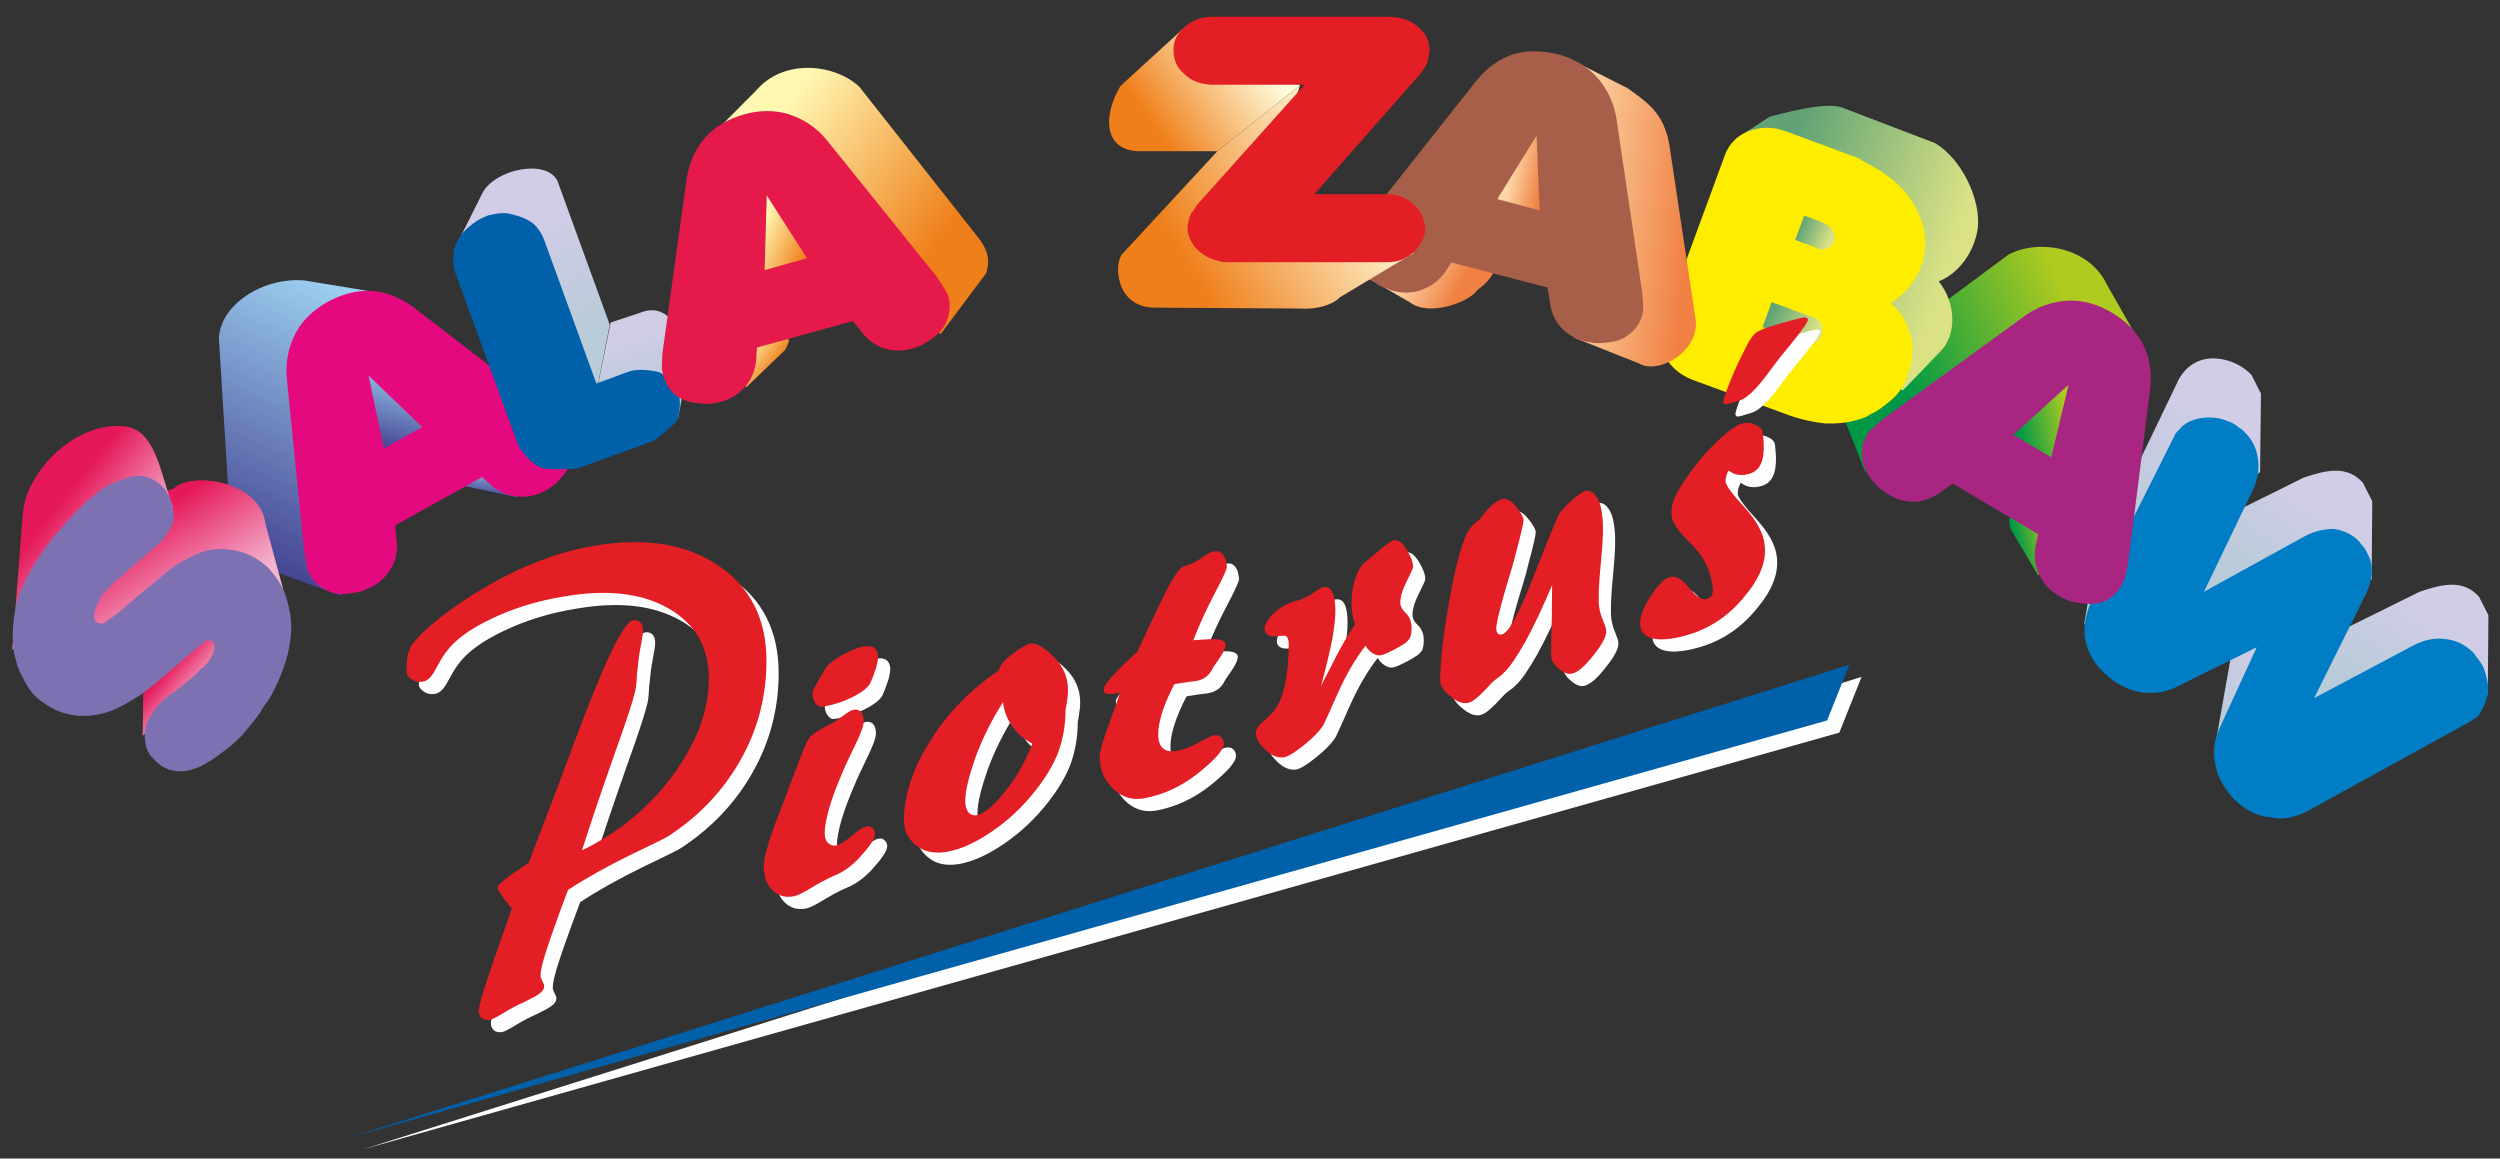 <?xml version="1.0" standalone="no"?>
<!DOCTYPE svg PUBLIC "-//W3C//DTD SVG 1.1//EN" "http://www.w3.org/Graphics/SVG/1.1/DTD/svg11.dtd">
<svg xmlns="http://www.w3.org/2000/svg" xmlns:xlink="http://www.w3.org/1999/xlink" xml:space="preserve" width="8200" height="3800" version="1.1" style="shape-rendering:geometricPrecision; text-rendering:geometricPrecision; image-rendering:optimizeQuality; fill-rule:evenodd; clip-rule:evenodd" viewBox="0 0 8200 3800">
 <rect x="0" y="0" width="8200" height="3800" fill="#333333" stroke="none"/>
 <defs>
  <style type="text/css">
   <![CDATA[
    .fil35 {fill:#FEFEFE}
    .fil12 {fill:#FFED00}
    .fil16 {fill:#A75F4A}
    .fil23 {fill:#E5097F}
    .fil34 {fill:#E51A4B}
    .fil19 {fill:#E31E24}
    .fil8 {fill:#A82682}
    .fil27 {fill:#7E71B1}
    .fil4 {fill:#007DC4}
    .fil30 {fill:#0060AA}
    .fil10 {fill:url(#id0)}
    .fil7 {fill:url(#id1)}
    .fil26 {fill:url(#id2)}
    .fil28 {fill:url(#id3)}
    .fil20 {fill:url(#id4)}
    .fil18 {fill:url(#id5)}
    .fil33 {fill:url(#id6)}
    .fil29 {fill:url(#id7)}
    .fil1 {fill:url(#id8)}
    .fil3 {fill:url(#id9)}
    .fil32 {fill:url(#id10)}
    .fil2 {fill:url(#id11)}
    .fil9 {fill:url(#id12)}
    .fil15 {fill:url(#id13)}
    .fil0 {fill:url(#id14)}
    .fil11 {fill:url(#id15)}
    .fil5 {fill:url(#id16)}
    .fil21 {fill:url(#id17)}
    .fil17 {fill:url(#id18)}
    .fil6 {fill:url(#id19)}
    .fil24 {fill:url(#id20)}
    .fil22 {fill:url(#id21)}
    .fil25 {fill:url(#id22)}
    .fil14 {fill:url(#id23)}
    .fil31 {fill:url(#id24)}
    .fil13 {fill:url(#id25)}
   ]]>
  </style>
  <linearGradient id="id0" gradientUnits="userSpaceOnUse" x1="5807.95" y1="1031.05" x2="5951.6" y2="1101.91">
   <stop offset="0" style="stop-opacity:1; stop-color:#61A375"/>
   <stop offset="1" style="stop-opacity:1; stop-color:#DBE285"/>
  </linearGradient>
  <linearGradient id="id1" gradientUnits="userSpaceOnUse" x1="6253.51" y1="1298.18" x2="6818.04" y2="1058.86">
   <stop offset="0" style="stop-opacity:1; stop-color:#009846"/>
   <stop offset="1" style="stop-opacity:1; stop-color:#B0CB1F"/>
  </linearGradient>
  <linearGradient id="id2" gradientUnits="userSpaceOnUse" x1="181.35" y1="1666.34" x2="425.83" y2="1863.02">
   <stop offset="0" style="stop-opacity:1; stop-color:#E51859"/>
   <stop offset="1" style="stop-opacity:1; stop-color:#F5B5D2"/>
  </linearGradient>
  <linearGradient id="id3" gradientUnits="userSpaceOnUse" x1="1840.52" y1="1161.85" x2="1651.22" y2="723.59">
   <stop offset="0" style="stop-opacity:1; stop-color:#B7CBD8"/>
   <stop offset="1" style="stop-opacity:1; stop-color:#D2CDE7"/>
  </linearGradient>
  <linearGradient id="id4" gradientUnits="userSpaceOnUse" x1="1243.25" y1="1505.55" x2="1326.37" y2="1188.07">
   <stop offset="0" style="stop-opacity:1; stop-color:#393185"/>
   <stop offset="1" style="stop-opacity:1; stop-color:#A2D9F7"/>
  </linearGradient>
  <linearGradient id="id5" gradientUnits="userSpaceOnUse" x1="3862.09" y1="820.96" x2="4441.97" y2="471.14">
   <stop offset="0" style="stop-opacity:1; stop-color:#EF7F1A"/>
   <stop offset="1" style="stop-opacity:1; stop-color:#FFFBDB"/>
  </linearGradient>
  <linearGradient id="id6" gradientUnits="userSpaceOnUse" x1="3034.31" y1="857" x2="2496.11" y2="461.92">
   <stop offset="0" style="stop-opacity:1; stop-color:#EF7F1A"/>
   <stop offset="1" style="stop-opacity:1; stop-color:#FFF7B2"/>
  </linearGradient>
  <linearGradient id="id7" gradientUnits="userSpaceOnUse" xlink:href="#id3" x1="2132.43" y1="1297.4" x2="2064.67" y2="1092.27">
  </linearGradient>
  <linearGradient id="id8" gradientUnits="userSpaceOnUse" xlink:href="#id3" x1="7749.28" y1="2289.17" x2="7958.16" y2="1984.67">
  </linearGradient>
  <linearGradient id="id9" gradientUnits="userSpaceOnUse" xlink:href="#id3" x1="6909.6" y1="1760.65" x2="7342.2" y2="1463.33">
  </linearGradient>
  <linearGradient id="id10" gradientUnits="userSpaceOnUse" xlink:href="#id6" x1="2541.65" y1="1209.83" x2="2440.19" y2="1140.29">
  </linearGradient>
  <linearGradient id="id11" gradientUnits="userSpaceOnUse" xlink:href="#id3" x1="7368.53" y1="1915.15" x2="7577.37" y2="1610.65">
  </linearGradient>
  <linearGradient id="id12" gradientUnits="userSpaceOnUse" xlink:href="#id0" x1="5903.23" y1="744.93" x2="6003.69" y2="788.35">
  </linearGradient>
  <linearGradient id="id13" gradientUnits="userSpaceOnUse" x1="5155.66" y1="675.07" x2="5543.22" y2="714.07">
   <stop offset="0" style="stop-opacity:1; stop-color:#FCD5A6"/>
   <stop offset="1" style="stop-opacity:1; stop-color:#F08143"/>
  </linearGradient>
  <linearGradient id="id14" gradientUnits="userSpaceOnUse" xlink:href="#id3" x1="7244.32" y1="2325.92" x2="7451.44" y2="2228.26">
  </linearGradient>
  <linearGradient id="id15" gradientUnits="userSpaceOnUse" xlink:href="#id0" x1="5801.45" y1="718.41" x2="6379.25" y2="909.75">
  </linearGradient>
  <linearGradient id="id16" gradientUnits="userSpaceOnUse" xlink:href="#id1" x1="6614.75" y1="1386.9" x2="6784.23" y2="1349.34">
  </linearGradient>
  <linearGradient id="id17" gradientUnits="userSpaceOnUse" xlink:href="#id4" x1="1591.02" y1="1641.65" x2="1605.12" y2="1521.73">
  </linearGradient>
  <linearGradient id="id18" gradientUnits="userSpaceOnUse" xlink:href="#id5" x1="3780.28" y1="413.7" x2="4121.62" y2="173.26">
  </linearGradient>
  <linearGradient id="id19" gradientUnits="userSpaceOnUse" xlink:href="#id1" x1="6615.02" y1="1791.7" x2="6730.58" y2="1764.5">
  </linearGradient>
  <linearGradient id="id20" gradientUnits="userSpaceOnUse" xlink:href="#id2" x1="500.75" y1="1679.76" x2="693.59" y2="1980.92">
  </linearGradient>
  <linearGradient id="id21" gradientUnits="userSpaceOnUse" xlink:href="#id4" x1="756.45" y1="1958.28" x2="1222.77" y2="914.7">
  </linearGradient>
  <linearGradient id="id22" gradientUnits="userSpaceOnUse" xlink:href="#id2" x1="549.58" y1="2189.8" x2="655.92" y2="2280.1">
  </linearGradient>
  <linearGradient id="id23" gradientUnits="userSpaceOnUse" xlink:href="#id13" x1="4960.17" y1="545.55" x2="5064.31" y2="566.65">
  </linearGradient>
  <linearGradient id="id24" gradientUnits="userSpaceOnUse" xlink:href="#id6" x1="2666.11" y1="788.16" x2="2505.85" y2="718.94">
  </linearGradient>
  <linearGradient id="id25" gradientUnits="userSpaceOnUse" xlink:href="#id13" x1="4617.8" y1="866.99" x2="4782.14" y2="952.81">
  </linearGradient>
 </defs>
 <g id="Warstwa_x0020_1">
  <g id="_2244090014976">
   <polygon class="fil0" points="7434,2087 7324,2116 7262,2467 7360,2389 "/>
   <path class="fil1" d="M7936 1941l-299 148 -92 267 615 -81 2 -257 -31 -61c-52,-57 -118,-42 -195,-16z"/>
   <path class="fil2" d="M7555 1567l-298 148 -92 267 614 -81 2 -257 -31 -61c-52,-57 -118,-42 -195,-16z"/>
   <path class="fil3" d="M7147 1243l-271 564 -40 242 577 -501 3 -257 -31 -61c-52,-57 -178,-92 -238,13z"/>
   <path class="fil4" d="M7582 2653l525 -289c3,-4 7,-4 10,-8 5,-1 7,-3 10,-7 4,-3 7,-7 7,-10 4,-4 5,-9 7,-11 9,-16 14,-32 19,-51 3,-18 1,-37 -5,-57 -2,-12 -6,-22 -11,-35 -7,-10 -15,-24 -22,-31 -3,-3 -3,-7 -7,-10 0,0 -4,-4 -5,-6 -27,-25 -56,-39 -91,-42 -33,-5 -68,3 -103,21l-326 173 170 -341c13,-28 18,-51 20,-74 -1,-21 -3,-40 -15,-59 -2,-9 -8,-14 -13,-23 -6,-5 -11,-14 -18,-21 -22,-21 -48,-32 -78,-37 -32,0 -62,6 -95,23l-332 183 161 -335c17,-36 21,-69 16,-102 -5,-35 -19,-63 -46,-89 -2,-2 -4,-4 -5,-5 -4,-4 -7,-4 -11,-7 -7,-7 -20,-16 -30,-19 -13,-5 -25,-10 -37,-12 -18,-3 -37,-4 -55,-1 -19,3 -35,8 -51,17 -1,2 -8,6 -12,9 -2,2 -7,7 -10,11 -2,2 -5,5 -7,7 -4,4 -7,7 -9,13l-266 530c-26,48 -34,96 -28,136 8,46 30,84 67,117 32,31 71,51 112,59 42,7 81,2 119,-16l265 -131 -123 268c-17,39 -22,79 -12,119 7,42 31,79 61,112 36,34 75,55 119,59 43,10 88,-1 134,-27l1 -1z"/>
   <polygon class="fil5" points="6591,1321 6586,1422 6730,1525 6813,1279 6781,1211 "/>
   <path class="fil6" d="M6594 1734l91 153 71 -56 -46 -97 -98 -65c-23,48 -27,16 -18,65z"/>
   <path class="fil7" d="M6086 1207c-49,35 -62,70 -59,110l91 231 671 -452 256 74 -134 -236c-59,-125 -225,-151 -323,-99l-502 372z"/>
   <path class="fil8" d="M6143 1578c-20,-24 -34,-50 -35,-77 -3,-24 1,-51 15,-74 6,-11 14,-18 26,-28 7,-8 17,-16 29,-26l469 -341c43,-29 90,-44 141,-46 46,-1 93,12 138,39 47,28 82,63 103,104 22,45 29,93 24,145l-73 575c-3,16 -5,29 -8,39 -4,15 -9,24 -15,34 -14,24 -33,42 -56,51 -27,10 -56,10 -86,4 -6,-1 -8,-2 -14,-2 -2,-2 -5,-1 -10,-3 -5,-1 -11,-4 -18,-8 -8,-2 -14,-6 -20,-10 -28,-16 -48,-36 -62,-65 -15,-29 -20,-61 -15,-93l9 -44 -280 -166 -35 25c-28,21 -58,33 -88,35 -34,0 -62,-8 -89,-25 -9,-5 -18,-13 -25,-17 -9,-8 -17,-16 -25,-26zm585 -78l57 -238 -181 164 124 74z"/>
   <polygon class="fil9" points="6047,738 6020,850 5860,811 5905,683 "/>
   <polygon class="fil10" points="6008,1053 5970,1168 5751,1094 5796,965 "/>
   <path class="fil11" d="M6241 1281l124 -129c53,-53 52,-157 -6,-229 62,-25 115,-90 128,-173 12,-96 -55,-232 -141,-281l-306 -117c-57,-19 -200,22 -236,31l-112 73 68 53 439 171 -21 554 63 47z"/>
   <path class="fil12" d="M5552 1246c-44,-17 -73,-44 -92,-79 -16,-35 -17,-75 -1,-118l199 -541c13,-35 39,-63 78,-78 38,-14 78,-15 120,0l210 78c5,1 10,3 15,5 3,2 8,3 13,5 1,0 9,3 10,7 5,2 11,4 15,8 82,41 136,92 169,155 30,63 36,124 13,185 0,2 -2,7 -4,12 -2,5 -3,9 -6,12 -11,23 -27,41 -41,58 -16,14 -31,28 -47,38l0 3 16 15 13 15 6 8c17,30 30,62 34,96 3,33 -2,64 -14,97 -1,3 -3,7 -5,15 -1,2 -3,6 -6,13 -10,21 -22,38 -38,52 -17,15 -36,30 -56,43 -10,4 -20,10 -30,16 -9,5 -22,8 -30,11 -35,10 -68,13 -106,12 -36,-4 -77,-12 -119,-27l-316 -116zm368 -121c9,5 21,4 32,0 10,-4 18,-12 21,-22 0,0 0,0 1,-1 0,0 0,0 1,-3 3,-9 4,-27 0,-36 -6,-8 -17,-18 -24,-21l-140 -51 -30 82 139 52zm36 -313c20,13 55,4 62,-25 2,-20 -7,-42 -36,-56l-64 -24 -30 80 68 25z"/>
   <path class="fil13" d="M4847 950c-29,43 -160,89 -222,42l-147 -85 242 -99 202 33c-18,49 -34,81 -75,109z"/>
   <polygon class="fil14" points="5134,625 5065,700 4891,669 5008,438 5079,413 "/>
   <path class="fil15" d="M5560 1037c24,114 -123,194 -184,155l-212 -84 -8 -782 -20 -139 202 102c63,45 118,80 137,183l85 565z"/>
   <path class="fil16" d="M5265 1124c31,-2 59,-10 79,-28 20,-15 36,-37 43,-63 3,-12 3,-22 2,-38 0,-10 -2,-23 -3,-39l-85 -573c-10,-52 -32,-96 -66,-133 -32,-34 -74,-58 -125,-72 -53,-13 -102,-13 -147,0 -47,16 -86,45 -119,85l-360 455c-8,14 -16,24 -21,33 -9,13 -11,23 -14,35 -7,27 -6,52 3,76 11,26 31,46 58,64 4,3 6,4 10,8 3,0 5,3 9,4 5,4 12,6 19,8 7,4 14,6 21,8 31,8 60,8 90,-2 31,-10 57,-29 77,-54l25 -37 315 82 7 43c3,35 16,64 36,87 24,25 49,39 80,47 10,2 22,3 30,5 12,1 22,1 36,-1zm-354 -471l129 -208 10 245 -139 -37z"/>
   <path class="fil17" d="M3993 496l271 -216 -380 -189 -209 191c-60,101 -55,219 73,214l245 0z"/>
   <path class="fil18" d="M3682 832l311 -336 271 -216 -159 501 532 49 -242 145c-23,25 -78,41 -129,37l-481 -3c-126,-2 -133,-145 -103,-177z"/>
   <path class="fil19" d="M4684 193c0,7 -4,16 -7,23 -6,7 -9,13 -13,20l-353 401 237 0c17,0 33,2 49,9 16,5 30,14 41,26 12,9 19,20 26,36 7,14 11,28 11,42 0,14 -4,27 -11,41 -7,14 -17,28 -28,37 -14,12 -25,18 -41,25 -14,5 -30,7 -47,7l-518 0c-4,0 -11,0 -16,0 -4,0 -9,-2 -16,-4 -32,-7 -55,-21 -76,-42 -18,-23 -27,-43 -27,-69 0,-4 0,-9 2,-11 0,-5 0,-7 2,-12 0,-2 0,-7 3,-11 2,-3 4,-7 4,-10 5,-6 9,-11 12,-16 4,-7 7,-11 11,-16l350 -391 -306 0c-35,-2 -65,-12 -88,-35 -25,-20 -36,-48 -36,-78 0,-30 11,-55 36,-76 26,-23 56,-34 90,-34l578 0c42,0 74,11 99,34 25,21 37,46 37,76 0,2 0,5 0,5 0,2 -2,2 -2,4 0,3 0,5 0,7 0,5 -3,7 -3,9l0 3z"/>
   <polygon class="fil20" points="1162,1429 1246,1484 1408,1412 1237,1216 1162,1209 "/>
   <polygon class="fil21" points="1500,1589 1696,1631 1684,1541 1576,1532 "/>
   <path class="fil22" d="M757 1740c4,60 29,89 64,106l299 108 -52 -807 193 -184 -262 -43c-137,-12 -277,80 -281,190l39 630z"/>
   <path class="fil23" d="M1157 1945c-30,6 -59,5 -83,-8 -23,-10 -44,-27 -57,-51 -6,-10 -9,-20 -12,-36 -2,-10 -4,-23 -7,-39l-58 -576c-3,-52 7,-100 31,-145 23,-41 58,-75 104,-100 48,-26 95,-38 142,-36 50,3 94,22 137,52l460 354c12,10 22,19 29,26 11,11 16,20 22,30 14,24 19,50 16,74 -5,28 -19,53 -40,77 -4,4 -6,5 -9,10 -2,1 -3,5 -7,7 -4,5 -10,8 -17,12 -5,6 -11,9 -18,13 -28,15 -56,22 -88,20 -33,-2 -62,-14 -87,-34l-34 -30 -285 158 4 43c5,35 0,66 -14,93 -17,30 -38,50 -66,66 -9,4 -21,8 -27,12 -12,4 -22,6 -36,8zm228 -544l-176 -169 50 239 126 -70z"/>
   <path class="fil24" d="M570 1602l-62 25 -266 385 78 73 633 -63 -83 -306c-14,-132 -234,-174 -300,-114z"/>
   <polygon class="fil25" points="685,2057 470,2238 468,2413 723,2181 738,2087 "/>
   <path class="fil26" d="M407 1398c-162,-15 -321,149 -332,286l-35 448 337 -288 190 -181c-40,-105 -55,-255 -160,-265z"/>
   <path class="fil27" d="M369 1587c6,-4 9,-8 15,-7 6,-5 10,-5 17,-6 23,-11 44,-14 62,-13 20,2 37,9 53,21 2,1 2,1 4,3 0,0 0,0 2,1 0,0 0,0 2,2 10,7 19,20 23,26 7,12 12,22 14,32 8,22 9,41 9,59 -5,19 -12,32 -25,50 -4,6 -9,12 -13,18 -5,6 -11,11 -18,15l-45 41 -43 36 -28 26 -13 9c-5,2 -8,6 -9,8 -3,4 -5,6 -10,9 -6,8 -12,12 -16,18 -6,8 -11,11 -16,17 -2,7 -7,13 -9,21 -3,4 -4,9 -7,13 -3,4 -6,8 -5,12 -2,2 -1,5 -1,9 -3,4 -3,4 -2,7 -2,2 -1,6 -1,6 -1,5 1,10 2,13 2,5 4,7 8,10 2,1 8,2 11,2 2,1 9,0 11,-2 3,0 3,0 6,-4 0,0 4,-1 5,-3l21 -15 14 -11 57 -48 11 -10 70 -57c20,-19 41,-35 59,-46 20,-10 36,-20 51,-27 38,-18 78,-26 116,-19 38,3 74,17 104,39 6,5 12,9 18,14 8,6 12,12 17,18 15,18 28,37 39,60 11,24 18,51 22,79 8,40 4,83 -7,131 -12,50 -33,99 -61,149 -5,6 -9,12 -12,16 -3,4 -6,8 -10,14 -3,8 -6,12 -9,16 -3,4 -7,10 -12,16 -14,20 -30,36 -45,56 -18,17 -34,34 -53,47 -45,35 -79,56 -106,64 -29,10 -54,10 -80,3 -7,-2 -13,-7 -21,-9 -4,-3 -10,-8 -16,-12 -10,-8 -16,-16 -25,-25 -6,-8 -11,-18 -15,-30 -4,-19 -6,-41 -3,-58 4,-18 12,-37 27,-57 6,-8 15,-20 24,-29 11,-10 22,-21 35,-30l10 -5 31 -26 15 -11 28 -25 14 -15 11 -7c0,-3 0,-3 1,-5 2,-2 2,-2 5,-3 0,0 2,-2 2,-2 1,-2 3,-4 3,-4 0,0 1,-2 1,-2 2,-2 2,-2 3,-4 0,0 0,0 0,0 2,-2 2,-2 3,-4 6,-8 8,-15 11,-23 3,-4 4,-9 3,-16 1,-2 0,-9 -2,-11 -2,-5 -3,-8 -7,-11 -3,0 -5,-1 -9,-1 -2,-1 -3,1 -5,-1 -5,3 -7,5 -12,8 -1,2 -4,6 -8,6l-52 45 -31 26 -10 9 -60 51c-20,16 -36,29 -54,40 -18,12 -34,21 -49,29 -48,27 -96,37 -141,35 -44,-2 -86,-17 -120,-43 -6,-4 -12,-8 -18,-13 -6,-4 -10,-11 -16,-15 -15,-18 -27,-39 -38,-62 -12,-21 -19,-45 -25,-75 -8,-52 -4,-108 10,-168 17,-56 49,-116 96,-180 6,-8 11,-14 17,-22 5,-8 11,-16 19,-22 36,-45 73,-82 102,-108 31,-26 55,-45 77,-54l2 1z"/>
   <path class="fil28" d="M1583 632l-92 184 456 517 53 -268 -171 -470c-33,-75 -203,-42 -246,37z"/>
   <path class="fil29" d="M2250 1233l-26 139 -277 -39 56 -275 111 -37c101,-27 139,113 136,212z"/>
   <path class="fil30" d="M1899 1535c-14,5 -104,6 -122,0 -21,-6 -67,-45 -81,-85l-203 -556c-6,-16 -7,-34 -6,-53 1,-19 5,-36 15,-53 11,-20 24,-35 39,-46 16,-14 33,-25 52,-32 0,0 4,-2 4,-2 3,-1 5,-2 7,-2 17,-4 35,-8 54,-7 16,2 34,7 52,13 18,7 35,16 48,30 13,14 22,32 28,48l170 468 106 -39c32,-12 86,-2 98,1 15,5 53,37 65,69l0 0c12,33 0,82 -6,93 -9,11 -70,62 -75,64l-245 89z"/>
   <polygon class="fil31" points="2687,751 2666,850 2500,912 2485,653 2533,595 "/>
   <path class="fil32" d="M2576 1147l-128 123 -54 -73 70 -81 112 -36c9,52 21,22 0,67z"/>
   <path class="fil33" d="M3206 776c38,46 41,84 28,121l-149 199 -528 -612 -268 5 192 -193c90,-105 257,-87 338,-11l387 491z"/>
   <path class="fil34" d="M3052 1114c26,-17 46,-38 54,-64 9,-23 12,-50 5,-76 -4,-12 -9,-21 -17,-34 -5,-9 -14,-20 -22,-33l-363 -451c-34,-40 -76,-67 -124,-82 -45,-13 -94,-13 -144,1 -53,15 -95,40 -126,74 -34,38 -53,82 -62,133l-80 575c-1,16 -2,29 -2,39 -1,16 2,26 5,38 8,26 22,48 41,63 23,17 51,25 82,26 6,1 8,1 14,2 2,-1 5,1 10,-1 5,2 13,0 20,-2 8,0 15,-2 22,-4 31,-9 55,-23 77,-47 22,-24 34,-54 38,-86l3 -45 314 -87 28 34c20,28 46,46 75,56 33,9 62,9 93,0 9,-2 21,-8 28,-10 11,-6 20,-11 31,-19zm-544 -228l7 -245 132 206 -139 39z"/>
   <polygon class="fil35" points="1190,3770 6106,2220 6033,2403 "/>
   <path class="fil35" d="M5131 1959c-30,71 -59,133 -88,186 -30,52 -53,87 -72,103 -4,5 -10,10 -19,16 -9,7 -15,11 -18,15 -5,5 -11,11 -18,19 -26,28 -45,43 -56,46 -18,6 -38,0 -60,-18 -22,-17 -34,-33 -36,-49 -1,-8 0,-31 3,-71 3,-40 8,-81 15,-125 12,-77 24,-141 37,-193 13,-51 25,-86 36,-105 6,-10 14,-19 23,-27 9,-7 14,-11 14,-11 3,-3 6,-8 12,-16 23,-29 44,-47 62,-52 14,-4 29,3 45,23 16,19 25,34 26,44 1,9 -8,48 -27,118l-4 17c-7,25 -17,57 -29,97 -21,74 -31,117 -29,129 1,7 3,12 6,14 3,3 8,3 14,1 22,-6 59,-76 110,-209 29,-73 52,-131 70,-173 6,-15 20,-32 43,-53 22,-20 38,-31 46,-34 14,-4 27,1 37,15 11,14 18,35 21,63 5,33 3,85 -4,155 -7,70 -9,118 -6,145 2,15 6,30 13,46 6,16 10,26 10,31 3,17 -10,44 -39,80 -28,37 -52,58 -71,63 -13,4 -27,-1 -43,-14 -17,-14 -25,-26 -27,-38 -1,-6 0,-51 2,-137 0,-42 1,-75 1,-101z"/>
   <path class="fil35" d="M4519 2158c-33,42 -64,95 -92,158 -28,63 -44,99 -48,105 -12,18 -32,39 -62,63 -30,24 -51,37 -65,40 -21,3 -41,-5 -62,-25 -20,-19 -31,-37 -31,-54 0,-13 10,-27 28,-42 18,-16 31,-29 37,-39 14,-19 24,-47 32,-84 7,-36 11,-78 11,-125 0,-13 -2,-22 -6,-26 -3,-4 -11,-5 -24,-3 -15,2 -28,2 -36,-2 -9,-5 -13,-11 -13,-21 0,-16 11,-34 33,-54 22,-20 47,-33 73,-39 17,-4 35,-12 52,-24 17,-12 28,-19 34,-20 14,-2 24,3 30,16 7,13 10,34 10,62 0,25 -4,55 -10,92 -7,36 -19,87 -37,154 5,-10 12,-25 22,-43 41,-82 71,-135 90,-158 -4,-11 -7,-23 -9,-34 -2,-12 -3,-24 -3,-38 0,-29 4,-55 12,-78 7,-23 17,-41 30,-53 25,-21 47,-39 64,-53 18,-14 29,-21 33,-21 14,-3 28,8 42,31 14,23 21,42 21,57 0,3 -7,19 -21,47 -14,27 -21,51 -21,70 0,12 6,23 19,35 12,12 18,28 18,49 0,10 -1,18 -3,24 -1,6 -4,11 -9,16 -4,6 -18,15 -42,28 -23,12 -39,19 -46,20 -8,2 -17,0 -27,-6 -10,-6 -18,-14 -24,-25z"/>
   <path class="fil35" d="M3714 2312l-13 2c-18,3 -29,3 -34,1 -5,-2 -7,-7 -7,-15 0,-7 10,-22 30,-44 20,-22 47,-48 81,-79 53,-116 89,-190 106,-221 18,-32 32,-51 42,-57 3,-1 10,-3 18,-6 9,-3 16,-6 22,-9 5,-3 13,-8 22,-14 18,-13 31,-20 40,-21 10,-2 18,-1 24,4 6,4 11,11 15,22 1,5 2,10 3,15 1,5 1,8 1,10 0,7 -13,36 -40,87 -27,51 -50,102 -70,153 11,-1 26,-2 46,-3 39,-3 59,2 60,17 0,12 -9,30 -26,54 -7,9 -11,16 -14,20 -2,3 -4,7 -6,11 -11,19 -28,31 -52,35 -1,0 -10,1 -25,3 -16,2 -31,5 -45,7 -18,34 -31,65 -40,93 -9,28 -13,52 -13,71 0,22 5,37 15,46 11,10 26,12 46,9 20,-3 43,-12 71,-27 27,-15 43,-23 50,-24 10,-1 18,0 23,5 7,5 10,13 10,22 0,21 -29,53 -85,98 -56,44 -116,71 -179,82 -39,6 -72,-5 -101,-34 -28,-28 -42,-63 -42,-104 0,-16 10,-48 27,-96 18,-49 31,-86 40,-113z"/>
   <path class="fil35" d="M1719 3020c-16,-19 -28,-34 -35,-45 -8,-11 -12,-19 -12,-23 0,-6 7,-14 20,-24 12,-11 40,-30 82,-58 38,-99 87,-226 145,-382 100,-271 166,-409 198,-414 9,-1 17,1 23,7 6,6 9,15 9,27 0,9 -2,23 -6,44 -4,21 -7,37 -8,47 -2,17 -4,35 -6,56 -1,20 -2,33 -3,39 -4,27 -28,102 -72,224 -43,122 -78,226 -105,311 122,-59 222,-142 300,-249 77,-106 116,-211 116,-313 0,-103 -43,-179 -130,-230 -87,-51 -201,-65 -342,-41 -89,14 -169,39 -240,73 -72,34 -122,71 -150,110 -11,14 -21,32 -33,54 -13,26 -28,41 -44,43 -13,2 -25,0 -35,-7 -11,-7 -17,-15 -17,-24l0 -18c0,-19 2,-33 4,-43 3,-9 7,-19 13,-29 15,-20 37,-44 69,-70 31,-26 69,-54 113,-83 72,-46 142,-84 211,-112 70,-29 138,-49 206,-60 166,-28 302,-6 406,65 105,70 158,175 158,313 0,115 -28,223 -84,323 -56,100 -134,183 -234,249 -11,8 -55,29 -130,65 -75,37 -142,74 -203,114 -38,101 -62,170 -73,205 -11,35 -17,60 -17,75 0,5 2,11 6,19 4,7 6,13 6,16 0,8 -4,16 -13,23 -9,8 -27,17 -53,30 -19,8 -40,19 -65,34 -24,15 -40,23 -47,24 -11,2 -20,0 -26,-5 -7,-6 -11,-14 -11,-24 0,-10 7,-37 21,-82 14,-45 44,-129 88,-254z"/>
   <path class="fil35" d="M3316 2239c3,-16 18,-34 45,-54 26,-20 46,-32 60,-34 18,-3 43,12 75,43 32,32 47,69 47,109 0,7 0,16 -2,27 -1,11 -3,23 -6,38 0,49 -8,94 -23,137 -16,42 -41,84 -74,126 -42,54 -90,99 -144,136 -54,37 -103,59 -148,67 -42,7 -76,0 -102,-22 -26,-21 -39,-48 -39,-82 0,-82 29,-169 86,-260 57,-91 132,-168 225,-231zm14 104c-37,58 -67,118 -90,180 -22,63 -34,111 -34,145 0,16 4,28 10,36 7,8 16,11 27,10 24,-4 55,-30 92,-76 38,-46 68,-99 91,-159 -27,-14 -49,-33 -66,-57 -17,-24 -27,-50 -30,-79z"/>
   <path class="fil35" d="M2643 2980c-28,5 -52,-2 -70,-21 -19,-18 -28,-45 -28,-80 0,-12 4,-31 11,-56 7,-25 18,-59 34,-101 13,-33 29,-76 49,-128 30,-81 48,-125 55,-133 8,-11 26,-23 52,-37 14,-7 24,-12 31,-16 6,-4 16,-12 31,-22 14,-11 25,-17 32,-18 10,-2 18,1 24,7 6,7 9,17 9,31 0,15 -11,44 -33,88 -15,32 -28,58 -36,78 -19,44 -34,83 -44,118 -10,35 -15,63 -15,82 0,14 3,25 10,32 8,8 17,11 28,9 11,-2 28,-12 51,-32 23,-19 38,-29 47,-30 8,-2 15,0 20,5 6,5 9,11 9,19 0,14 -14,37 -43,69 -28,33 -58,55 -90,68 -24,10 -49,24 -76,40 -27,17 -46,26 -58,28zm95 -622c-9,2 -16,-2 -23,-11 -6,-8 -10,-19 -10,-32 0,-8 8,-24 24,-51 7,-12 13,-22 17,-29 9,-15 27,-30 56,-46 28,-16 53,-26 76,-29 13,-2 23,0 31,6 7,7 11,16 11,29 0,8 -2,19 -6,34 -5,14 -10,30 -18,48 -6,16 -26,32 -57,48 -31,16 -65,27 -101,33z"/>
   <path class="fil35" d="M5708 1365c-5,1 -9,2 -11,1 -3,-1 -4,-4 -5,-7 0,-6 7,-29 23,-68 15,-39 35,-80 58,-124 9,-17 18,-29 28,-37 11,-7 31,-15 61,-24l61 -17c18,-5 30,-8 36,-8 7,0 11,3 11,7 1,7 -21,38 -65,92 -12,15 -21,25 -27,33 -13,16 -28,37 -47,62 -35,46 -64,73 -86,79l-37 11zm2 218c-4,7 -7,14 -8,20 -2,6 -2,12 -2,18 2,12 22,40 62,83 40,44 62,85 66,123 7,54 -16,111 -68,172 -51,62 -113,103 -186,124 -45,13 -82,17 -109,12 -28,-6 -43,-20 -45,-43 -3,-24 8,-55 32,-94 25,-38 46,-60 65,-65 19,-6 40,6 63,35 24,29 43,41 58,37 8,-3 14,-7 17,-13 3,-7 4,-15 3,-25 -7,-56 -30,-104 -71,-143 -40,-39 -62,-69 -64,-90 -2,-16 0,-33 6,-52 7,-18 18,-39 35,-64 31,-46 65,-88 103,-125 38,-37 67,-58 85,-63 14,-5 29,-4 45,3 15,6 23,14 25,26 5,41 4,73 -3,94 -7,21 -20,35 -41,41 -13,4 -25,5 -38,3 -12,-2 -22,-7 -30,-14z"/>
   <polygon class="fil30" points="1150,3730 6066,2180 5993,2363 "/>
   <path class="fil19" d="M5091 1919c-30,71 -59,133 -88,186 -30,52 -53,87 -72,103 -4,5 -10,10 -19,16 -9,7 -15,11 -18,15 -5,5 -11,11 -18,19 -26,28 -45,43 -56,46 -18,6 -38,0 -60,-18 -22,-17 -34,-33 -36,-49 -1,-8 0,-31 3,-71 3,-40 8,-81 15,-125 12,-77 24,-141 37,-193 13,-51 25,-86 36,-105 6,-10 14,-19 23,-27 9,-7 14,-11 14,-11 3,-3 6,-8 12,-16 23,-29 44,-47 62,-52 14,-4 29,3 45,23 16,19 25,34 26,44 1,9 -8,48 -27,118l-4 17c-7,25 -17,57 -29,97 -21,74 -31,117 -29,129 1,7 3,12 6,14 3,3 8,3 14,1 22,-6 59,-76 110,-209 29,-73 52,-131 70,-173 6,-15 20,-32 43,-53 22,-20 38,-31 46,-34 14,-4 27,1 37,15 11,14 18,35 21,63 5,33 3,85 -4,155 -7,70 -9,118 -6,145 2,15 6,30 13,46 6,16 10,26 10,31 3,17 -10,44 -39,80 -28,37 -52,58 -71,63 -13,4 -27,-1 -43,-14 -17,-14 -25,-26 -27,-38 -1,-6 0,-51 2,-137 0,-42 1,-75 1,-101z"/>
   <path class="fil19" d="M4479 2118c-33,42 -64,95 -92,158 -28,63 -44,99 -48,105 -12,18 -32,39 -62,63 -30,24 -51,37 -65,40 -21,3 -41,-5 -62,-25 -20,-19 -31,-37 -31,-54 0,-13 10,-27 28,-42 18,-16 31,-29 37,-39 14,-19 24,-47 32,-84 7,-36 11,-78 11,-125 0,-13 -2,-22 -6,-26 -3,-4 -11,-5 -24,-3 -15,2 -28,2 -36,-2 -9,-5 -13,-11 -13,-21 0,-16 11,-34 33,-54 22,-20 47,-33 73,-39 17,-4 35,-12 52,-24 17,-12 28,-19 34,-20 14,-2 24,3 30,16 7,13 10,34 10,62 0,25 -4,55 -10,92 -7,36 -19,87 -37,154 5,-10 12,-25 22,-43 41,-82 71,-135 90,-158 -4,-11 -7,-23 -9,-34 -2,-12 -3,-24 -3,-38 0,-29 4,-55 12,-78 7,-23 17,-41 30,-53 25,-21 47,-39 64,-53 18,-14 29,-21 33,-21 14,-3 28,8 42,31 14,23 21,42 21,57 0,3 -7,19 -21,47 -14,27 -21,51 -21,70 0,12 6,23 19,35 12,12 18,28 18,49 0,10 -1,18 -3,24 -1,6 -4,11 -9,16 -4,6 -18,15 -42,28 -23,12 -39,19 -46,20 -8,2 -17,0 -27,-6 -10,-6 -18,-14 -24,-25z"/>
   <path class="fil19" d="M3674 2272l-13 2c-18,3 -29,3 -34,1 -5,-2 -7,-7 -7,-15 0,-7 10,-22 30,-44 20,-22 47,-48 81,-79 53,-116 89,-190 106,-221 18,-32 32,-51 42,-57 3,-1 10,-3 18,-6 9,-3 16,-6 22,-9 5,-3 13,-8 22,-14 18,-13 31,-20 40,-21 10,-2 18,-1 24,4 6,4 11,11 15,22 1,5 2,10 3,15 1,5 1,8 1,10 0,7 -13,36 -40,87 -27,51 -50,102 -70,153 11,-1 26,-2 46,-3 39,-3 59,2 60,17 0,12 -9,30 -26,54 -7,9 -11,16 -14,20 -2,3 -4,7 -6,11 -11,19 -28,31 -52,35 -1,0 -10,1 -25,3 -16,2 -31,5 -45,7 -18,34 -31,65 -40,93 -9,28 -13,52 -13,71 0,22 5,37 15,46 11,10 26,12 46,9 20,-3 43,-12 71,-27 27,-15 43,-23 50,-24 10,-1 18,0 23,5 7,5 10,13 10,22 0,21 -29,53 -85,98 -56,44 -116,71 -179,82 -39,6 -72,-5 -101,-34 -28,-28 -42,-63 -42,-104 0,-16 10,-48 27,-96 18,-49 31,-86 40,-113z"/>
   <path class="fil19" d="M1679 2980c-16,-19 -28,-34 -35,-45 -8,-11 -12,-19 -12,-23 0,-6 7,-14 20,-24 12,-11 40,-30 82,-58 38,-99 87,-226 145,-382 100,-271 166,-409 198,-414 9,-1 17,1 23,7 6,6 9,15 9,27 0,9 -2,23 -6,44 -4,21 -7,37 -8,47 -2,17 -4,35 -6,56 -1,20 -2,33 -3,39 -4,27 -28,102 -72,224 -43,122 -78,226 -105,311 122,-59 222,-142 300,-249 77,-106 116,-211 116,-313 0,-103 -43,-179 -130,-230 -87,-51 -201,-65 -342,-41 -89,14 -169,39 -240,73 -72,34 -122,71 -150,110 -11,14 -21,32 -33,54 -13,26 -28,41 -44,43 -13,2 -25,0 -35,-7 -11,-7 -17,-15 -17,-24l0 -18c0,-19 2,-33 4,-43 3,-9 7,-19 13,-29 15,-20 37,-44 69,-70 31,-26 69,-54 113,-83 72,-46 142,-84 211,-112 70,-29 138,-49 206,-60 166,-28 302,-6 406,65 105,70 158,175 158,313 0,115 -28,223 -84,323 -56,100 -134,183 -234,249 -11,8 -55,29 -130,65 -75,37 -142,74 -203,114 -38,101 -62,170 -73,205 -11,35 -17,60 -17,75 0,5 2,11 6,19 4,7 6,13 6,16 0,8 -4,16 -13,23 -9,8 -27,17 -53,30 -19,8 -40,19 -65,34 -24,15 -40,23 -47,24 -11,2 -20,0 -26,-5 -7,-6 -11,-14 -11,-24 0,-10 7,-37 21,-82 14,-45 44,-129 88,-254z"/>
   <path class="fil19" d="M3276 2199c3,-16 18,-34 45,-54 26,-20 46,-32 60,-34 18,-3 43,12 75,43 32,32 47,69 47,109 0,7 0,16 -2,27 -1,11 -3,23 -6,38 0,49 -8,94 -23,137 -16,42 -41,84 -74,126 -42,54 -90,99 -144,136 -54,37 -103,59 -148,67 -42,7 -76,0 -102,-22 -26,-21 -39,-48 -39,-82 0,-82 29,-169 86,-260 57,-91 132,-168 225,-231zm14 104c-37,58 -67,118 -90,180 -22,63 -34,111 -34,145 0,16 4,28 10,36 7,8 16,11 27,10 24,-4 55,-30 92,-76 38,-46 68,-99 91,-159 -27,-14 -49,-33 -66,-57 -17,-24 -27,-50 -30,-79z"/>
   <path class="fil19" d="M2603 2940c-28,5 -52,-2 -70,-21 -19,-18 -28,-45 -28,-80 0,-12 4,-31 11,-56 7,-25 18,-59 34,-101 13,-33 29,-76 49,-128 30,-81 48,-125 55,-133 8,-11 26,-23 52,-37 14,-7 24,-12 31,-16 6,-4 16,-12 31,-22 14,-11 25,-17 32,-18 10,-2 18,1 24,7 6,7 9,17 9,31 0,15 -11,44 -33,88 -15,32 -28,58 -36,78 -19,44 -34,83 -44,118 -10,35 -15,63 -15,82 0,14 3,25 10,32 8,8 17,11 28,9 11,-2 28,-12 51,-32 23,-19 38,-29 47,-30 8,-2 15,0 20,5 6,5 9,11 9,19 0,14 -14,37 -43,69 -28,33 -58,55 -90,68 -24,10 -49,24 -76,40 -27,17 -46,26 -58,28zm95 -622c-9,2 -16,-2 -23,-11 -6,-8 -10,-19 -10,-32 0,-8 8,-24 24,-51 7,-12 13,-22 17,-29 9,-15 27,-30 56,-46 28,-16 53,-26 76,-29 13,-2 23,0 31,6 7,7 11,16 11,29 0,8 -2,19 -6,34 -5,14 -10,30 -18,48 -6,16 -26,32 -57,48 -31,16 -65,27 -101,33z"/>
   <path class="fil19" d="M5668 1325c-5,1 -9,2 -11,1 -3,-1 -4,-4 -5,-7 0,-6 7,-29 23,-68 15,-39 35,-80 58,-124 9,-17 18,-29 28,-37 11,-7 31,-15 61,-24l61 -17c18,-5 30,-8 36,-8 7,0 11,3 11,7 1,7 -21,38 -65,92 -12,15 -21,25 -27,33 -13,16 -28,37 -47,62 -35,46 -64,73 -86,79l-37 11zm2 218c-4,7 -7,14 -8,20 -2,6 -2,12 -2,18 2,12 22,40 62,83 40,44 62,85 66,123 7,54 -16,111 -68,172 -51,62 -113,103 -186,124 -45,13 -82,17 -109,12 -28,-6 -43,-20 -45,-43 -3,-24 8,-55 32,-94 25,-38 46,-60 65,-65 19,-6 40,6 63,35 24,29 43,41 58,37 8,-3 14,-7 17,-13 3,-7 4,-15 3,-25 -7,-56 -30,-104 -71,-143 -40,-39 -62,-69 -64,-90 -2,-16 0,-33 6,-52 7,-18 18,-39 35,-64 31,-46 65,-88 103,-125 38,-37 67,-58 85,-63 14,-5 29,-4 45,3 15,6 23,14 25,26 5,41 4,73 -3,94 -7,21 -20,35 -41,41 -13,4 -25,5 -38,3 -12,-2 -22,-7 -30,-14z"/>
  </g>
 </g>
</svg>